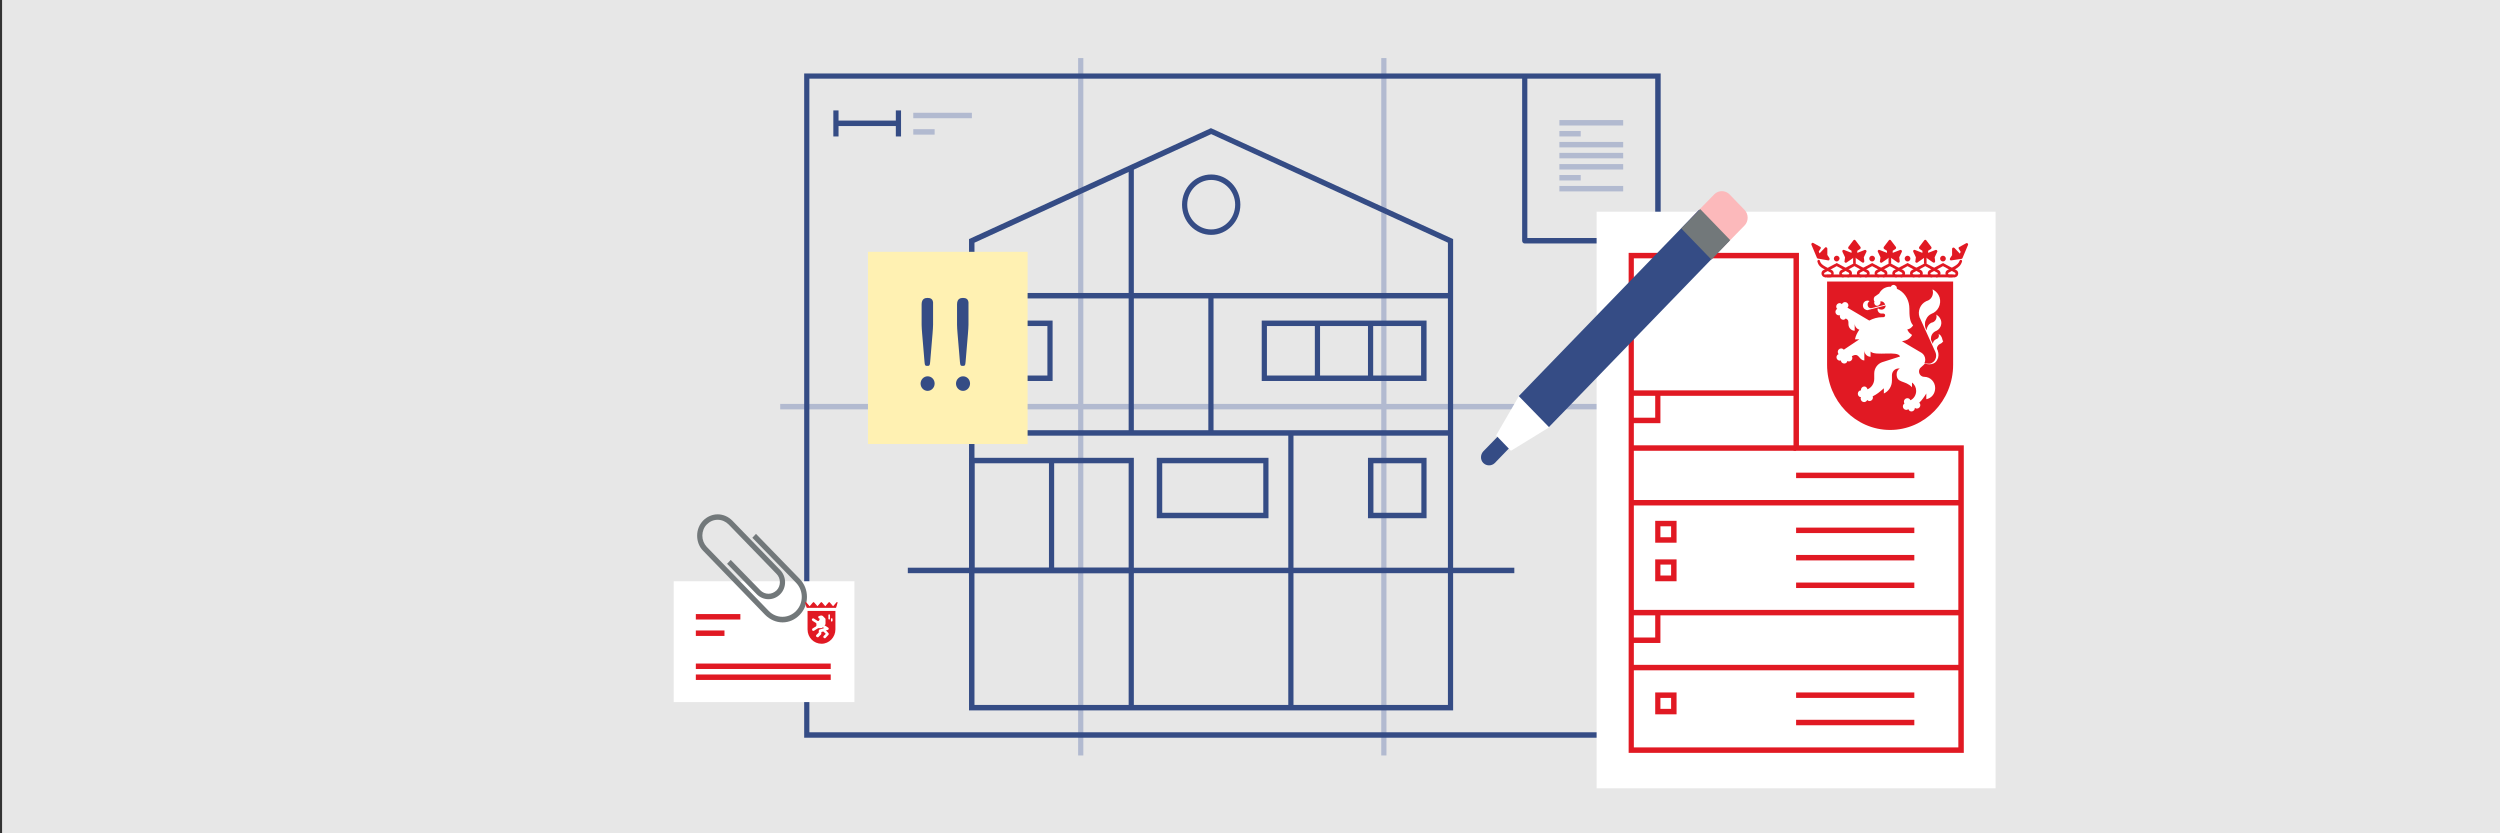 <?xml version="1.0" encoding="utf-8"?>
<!-- Generator: Adobe Illustrator 25.0.0, SVG Export Plug-In . SVG Version: 6.00 Build 0)  -->
<svg version="1.1" xmlns="http://www.w3.org/2000/svg" xmlns:xlink="http://www.w3.org/1999/xlink" x="0px" y="0px"
	 viewBox="0 0 960 320" style="enable-background:new 0 0 960 320;" xml:space="preserve">
<rect x="0" y="0" width="960" height="320" fill="#333333" stroke="none"/>
<g id="Hintergrund">
</g>
<g id="Hilfslinien_anzeigen">
</g>
<g id="Vordergrund">
	<rect x="0.8" style="fill-rule:evenodd;clip-rule:evenodd;fill:#E7E7E7;" width="959.2" height="320"/>
	<g>
		<g>
			<rect x="299.6" y="18.6" style="fill-rule:evenodd;clip-rule:evenodd;fill:#E7E7E7;" width="347.2" height="274.2"/>
			<g>
				<rect x="299.6" y="155.1" style="fill:#B2BAD0;" width="347.2" height="2.1"/>
			</g>
			<g>
				<g>
					<rect x="414" y="22.3" style="fill:#B2BAD0;" width="2" height="267.8"/>
				</g>
				<g>
					<rect x="530.4" y="22.3" style="fill:#B2BAD0;" width="2" height="267.8"/>
				</g>
			</g>
		</g>
		<g>
			<g>
				<g>
					<path style="fill:#354C85;" d="M558,272.8H372.1v-181l92.9-42.6L558,91.8V272.8z M374.2,270.7h181.8V93.2l-90.9-41.7
						l-90.9,41.7V270.7z"/>
					<rect x="373.1" y="165.2" style="fill:#354C85;" width="183.8" height="2.1"/>
					<rect x="348.6" y="218" style="fill:#354C85;" width="232.9" height="2.1"/>
					<rect x="373.1" y="112.5" style="fill:#354C85;" width="183.8" height="2.1"/>
					<rect x="433.4" y="113.3" style="fill:#354C85;" width="2" height="52.7"/>
					<rect x="433.4" y="219" style="fill:#354C85;" width="2" height="52.5"/>
					<rect x="494.7" y="166" style="fill:#354C85;" width="2" height="105.5"/>
					<rect x="433.4" y="64.4" style="fill:#354C85;" width="2" height="48.9"/>
					<rect x="464" y="113.6" style="fill:#354C85;" width="2" height="52.7"/>
				</g>
				<path style="fill:#354C85;" d="M547.8,146.3h-63.3v-23.2h63.3V146.3z M486.5,144.2h59.2v-19h-59.2V144.2z"/>
				<path style="fill:#354C85;" d="M547.8,199h-22.5v-23.2h22.5V199z M527.4,196.9h18.4v-19h-18.4V196.9z"/>
				<path style="fill:#354C85;" d="M435.4,220.1h-63.3v-44.3h63.3V220.1z M374.2,218h59.2v-40.1h-59.2V218z"/>
				<g>
					<rect x="504.9" y="124.1" style="fill:#354C85;" width="2" height="21.1"/>
					<rect x="525.3" y="124.1" style="fill:#354C85;" width="2" height="21.1"/>
				</g>
				<rect x="402.8" y="176.8" style="fill:#354C85;" width="2" height="41.9"/>
				<path style="fill:#354C85;" d="M404.2,146.3h-22.5v-23.2h22.5V146.3z M383.8,144.2h18.4v-19h-18.4V144.2z"/>
				<path style="fill:#354C85;" d="M465.1,90.2c-6.2,0-11.2-5.2-11.2-11.6c0-6.4,5-11.6,11.2-11.6c6.2,0,11.2,5.2,11.2,11.6
					C476.3,85,471.2,90.2,465.1,90.2z M465.1,69.1c-5.1,0-9.2,4.3-9.2,9.5s4.1,9.5,9.2,9.5s9.2-4.3,9.2-9.5S470.1,69.1,465.1,69.1z"
					/>
				<path style="fill:#354C85;" d="M487.1,199h-42.9v-23.2h42.9V199z M446.3,196.9h38.8v-19h-38.8V196.9z"/>
			</g>
			<path style="fill:#354C85;" d="M637.6,283.3H308.8V28.2h328.9V283.3z M310.8,281.2h324.8v-251H310.8V281.2z"/>
			<path style="fill:#354C85;" d="M636.6,93.5h-51.1c-0.6,0-1-0.5-1-1.1V29.2h2v62.2h50V93.5z"/>
			<g>
				<rect x="598.8" y="46.1" style="fill:#B2BAD0;" width="24.5" height="2.1"/>
				<rect x="598.8" y="50.3" style="fill:#B2BAD0;" width="8.2" height="2.1"/>
				<rect x="598.8" y="54.5" style="fill:#B2BAD0;" width="24.5" height="2.1"/>
				<rect x="598.8" y="58.7" style="fill:#B2BAD0;" width="24.5" height="2.1"/>
				<rect x="598.8" y="63" style="fill:#B2BAD0;" width="24.5" height="2.1"/>
				<rect x="598.8" y="67.2" style="fill:#B2BAD0;" width="8.2" height="2.1"/>
				<rect x="598.8" y="71.4" style="fill:#B2BAD0;" width="24.5" height="2.1"/>
			</g>
			<rect x="320" y="42.4" style="fill:#354C85;" width="2" height="10"/>
			<rect x="321" y="46.3" style="fill:#354C85;" width="24" height="2.1"/>
			<rect x="344" y="42.4" style="fill:#354C85;" width="2" height="10"/>
			<rect x="350.7" y="43.3" style="fill:#B2BAD0;" width="22.5" height="2.1"/>
			<rect x="350.7" y="49.6" style="fill:#B2BAD0;" width="8.2" height="2.1"/>
		</g>
		<g>
			<rect x="333.3" y="96.7" style="fill-rule:evenodd;clip-rule:evenodd;fill:#FFF1B2;" width="61.3" height="73.8"/>
			<g>
				<g>
					<path style="fill-rule:evenodd;clip-rule:evenodd;fill:#354C85;" d="M352.9,124.7c0,0.9,0,2,0.2,3.5L354,139
						c0.1,1.8,0.5,2.7,2.2,2.7c1.6,0,2-0.9,2.2-2.7l0.9-10.7c0.1-1.6,0.2-2.7,0.2-3.5v-7.8c0-2.1-1-3.5-3.3-3.5
						c-2.3,0-3.3,1.4-3.3,3.5V124.7z M352.5,147.3c0,2.1,1.7,3.8,3.7,3.8c2.1,0,3.7-1.7,3.7-3.8c0-2.1-1.7-3.8-3.7-3.8
						C354.1,143.4,352.5,145.2,352.5,147.3z"/>
					<path style="fill:#FFF1B2;" d="M356.2,152.2c-2.6,0-4.7-2.2-4.7-4.9c0-2.3,1.5-4.2,3.5-4.7c-1.7-0.6-1.9-2.5-2-3.5l-0.9-10.7
						c-0.1-1.4-0.2-2.6-0.2-3.6v-7.8c0-2.9,1.6-4.6,4.3-4.6c2.7,0,4.3,1.7,4.3,4.6v7.8c0,1-0.1,2.2-0.2,3.6l-0.9,10.7
						c-0.1,1-0.2,2.9-2,3.5c2,0.6,3.5,2.5,3.5,4.7C360.9,150,358.8,152.2,356.2,152.2z M356.2,144.5c-1.5,0-2.7,1.3-2.7,2.8
						c0,1.5,1.2,2.8,2.7,2.8c1.5,0,2.7-1.3,2.7-2.8C358.9,145.7,357.7,144.5,356.2,144.5z M356.2,114.4c-1,0-2.3,0.3-2.3,2.5v7.8
						c0,0.9,0.1,2.1,0.2,3.4l0.9,10.7c0.1,1.7,0.4,1.7,1.1,1.7c0.7,0,1,0,1.1-1.7l0.9-10.7c0.1-1.4,0.2-2.5,0.2-3.4v-7.8
						C358.5,114.7,357.2,114.4,356.2,114.4z"/>
				</g>
				<g>
					<path style="fill-rule:evenodd;clip-rule:evenodd;fill:#354C85;" d="M366.5,124.7c0,0.9,0,2,0.2,3.5l0.9,10.7
						c0.1,1.8,0.5,2.7,2.2,2.7c1.6,0,2-0.9,2.2-2.7l0.9-10.7c0.1-1.6,0.2-2.7,0.2-3.5v-7.8c0-2.1-1-3.5-3.3-3.5
						c-2.3,0-3.3,1.4-3.3,3.5V124.7z M366.1,147.3c0,2.1,1.7,3.8,3.7,3.8c2.1,0,3.7-1.7,3.7-3.8c0-2.1-1.7-3.8-3.7-3.8
						C367.8,143.4,366.1,145.2,366.1,147.3z"/>
					<path style="fill:#FFF1B2;" d="M369.8,152.2c-2.6,0-4.7-2.2-4.7-4.9c0-2.3,1.5-4.2,3.5-4.7c-1.7-0.6-1.9-2.5-2-3.5l-0.9-10.7
						c-0.1-1.4-0.2-2.6-0.2-3.6v-7.8c0-2.9,1.6-4.6,4.3-4.6c2.7,0,4.3,1.7,4.3,4.6v7.8c0,1-0.1,2.2-0.2,3.6l-0.9,10.7
						c-0.1,1-0.2,2.9-2,3.5c2,0.6,3.5,2.5,3.5,4.7C374.6,150,372.4,152.2,369.8,152.2z M369.8,144.5c-1.5,0-2.7,1.3-2.7,2.8
						c0,1.5,1.2,2.8,2.7,2.8c1.5,0,2.7-1.3,2.7-2.8C372.5,145.7,371.3,144.5,369.8,144.5z M369.8,114.4c-1,0-2.3,0.3-2.3,2.5v7.8
						c0,0.9,0.1,2.1,0.2,3.4l0.9,10.7c0.1,1.7,0.4,1.7,1.1,1.7c0.7,0,1,0,1.1-1.7l0.9-10.7c0.1-1.4,0.2-2.5,0.2-3.4v-7.8
						C372.1,114.7,370.8,114.4,369.8,114.4z"/>
				</g>
			</g>
		</g>
		<g>
			<rect x="613.1" y="81.3" style="fill-rule:evenodd;clip-rule:evenodd;fill:#FFFFFF;" width="153.2" height="221.4"/>
			<g>
				<g>
					<polygon style="fill-rule:evenodd;clip-rule:evenodd;fill:#FFFFFF;" points="626.4,98.2 689.7,98.2 689.7,172 753.1,172 
						753.1,288 689.7,288 626.4,288 626.4,198.4 					"/>
					<path style="fill:#E11923;" d="M754.1,289.1H625.4V97.1h65.4V171h63.3V289.1z M627.4,287H752V173.1h-63.3V99.2h-61.3V287z"/>
				</g>
				<g>
					<rect x="626.4" y="149.9" style="fill:#E11923;" width="63.3" height="2.1"/>
				</g>
				<g>
					<rect x="626.4" y="171" style="fill:#E11923;" width="63.3" height="2.1"/>
				</g>
				<g>
					<rect x="626.4" y="192" style="fill:#E11923;" width="126.6" height="2.1"/>
				</g>
				<g>
					<rect x="626.4" y="234.2" style="fill:#E11923;" width="126.6" height="2.1"/>
				</g>
				<g>
					<rect x="626.4" y="255.3" style="fill:#E11923;" width="126.6" height="2.1"/>
				</g>
				<g>
					<rect x="713.7" y="108.7" style="fill:#E11923;" width="2" height="42.2"/>
				</g>
				<g>
					<rect x="689.7" y="181.5" style="fill:#E11923;" width="45.4" height="2.1"/>
				</g>
				<g>
					<rect x="689.7" y="202.6" style="fill:#E11923;" width="45.4" height="2.1"/>
				</g>
				<g>
					<rect x="689.7" y="213.1" style="fill:#E11923;" width="45.4" height="2.1"/>
				</g>
				<g>
					<rect x="689.7" y="223.7" style="fill:#E11923;" width="45.4" height="2.1"/>
				</g>
				<path style="fill:#E11923;" d="M643.8,208.4h-8.2V200h8.2V208.4z M637.6,206.3h4.1v-4.2h-4.1V206.3z"/>
				<path style="fill:#E11923;" d="M643.8,223.2h-8.2v-8.4h8.2V223.2z M637.6,221h4.1v-4.2h-4.1V221z"/>
				<path style="fill:#E11923;" d="M643.8,274.3h-8.2v-8.4h8.2V274.3z M637.6,272.2h4.1V268h-4.1V272.2z"/>
				<g>
					<rect x="689.7" y="265.9" style="fill:#E11923;" width="45.4" height="2.1"/>
				</g>
				<g>
					<rect x="689.7" y="276.4" style="fill:#E11923;" width="45.4" height="2.1"/>
				</g>
				<polygon style="fill:#E11923;" points="637.6,162.5 626.4,162.5 626.4,160.4 635.6,160.4 635.6,150.9 637.6,150.9 				"/>
				<polygon style="fill:#E11923;" points="637.6,246.9 626.4,246.9 626.4,244.8 635.6,244.8 635.6,235.3 637.6,235.3 				"/>
			</g>
			<g>
				<g>
					<g>
						<path style="fill:#E11923;" d="M745.4,99.3c0-0.4,0.3-0.7,0.7-0.7c0.4,0,0.7,0.3,0.7,0.7s-0.3,0.7-0.7,0.7
							C745.7,100.1,745.4,99.7,745.4,99.3z M704.5,99.3c0-0.4,0.3-0.7,0.7-0.7c0.4,0,0.7,0.3,0.7,0.7s-0.3,0.7-0.7,0.7
							C704.9,100.1,704.5,99.7,704.5,99.3z M718.2,99.3c0-0.4,0.3-0.7,0.7-0.7c0.4,0,0.7,0.3,0.7,0.7s-0.3,0.7-0.7,0.7
							C718.5,100.1,718.2,99.7,718.2,99.3z M731.8,99.3c0-0.4,0.3-0.7,0.7-0.7c0.4,0,0.7,0.3,0.7,0.7s-0.3,0.7-0.7,0.7
							C732.1,100.1,731.8,99.7,731.8,99.3z"/>
						<path style="fill:#E11923;" d="M746.1,100.4c-0.6,0-1.1-0.5-1.1-1.1c0-0.6,0.5-1.1,1.1-1.1c0.6,0,1.1,0.5,1.1,1.1
							C747.2,99.9,746.7,100.4,746.1,100.4z M746.1,98.9c-0.2,0-0.4,0.2-0.4,0.4c0,0.2,0.2,0.4,0.4,0.4c0.2,0,0.4-0.2,0.4-0.4
							C746.5,99.1,746.3,98.9,746.1,98.9z M732.5,100.4c-0.6,0-1.1-0.5-1.1-1.1c0-0.6,0.5-1.1,1.1-1.1c0.6,0,1.1,0.5,1.1,1.1
							C733.6,99.9,733.1,100.4,732.5,100.4z M732.5,98.9c-0.2,0-0.4,0.2-0.4,0.4c0,0.2,0.2,0.4,0.4,0.4c0.2,0,0.4-0.2,0.4-0.4
							C732.9,99.1,732.7,98.9,732.5,98.9z M718.9,100.4c-0.6,0-1.1-0.5-1.1-1.1c0-0.6,0.5-1.1,1.1-1.1c0.6,0,1.1,0.5,1.1,1.1
							C719.9,99.9,719.5,100.4,718.9,100.4z M718.9,98.9c-0.2,0-0.4,0.2-0.4,0.4c0,0.2,0.2,0.4,0.4,0.4c0.2,0,0.4-0.2,0.4-0.4
							C719.3,99.1,719.1,98.9,718.9,98.9z M705.3,100.4c-0.6,0-1.1-0.5-1.1-1.1c0-0.6,0.5-1.1,1.1-1.1c0.6,0,1.1,0.5,1.1,1.1
							C706.3,99.9,705.8,100.4,705.3,100.4z M705.3,98.9c-0.2,0-0.4,0.2-0.4,0.4c0,0.2,0.2,0.4,0.4,0.4c0.2,0,0.4-0.2,0.4-0.4
							C705.6,99.1,705.5,98.9,705.3,98.9z"/>
					</g>
					<g>
						<g>
							<g>
								<polygon style="fill:#E11923;" points="711.5,97.9 711.5,96.1 710.2,95.2 712.1,92.7 713.9,95.2 712.6,96.1 712.6,97.9 
									716.1,96.5 715.1,98.8 715.3,100.4 712.1,98.1 708.8,100.4 709.1,98.8 708,96.5 								"/>
								<path style="fill:#E11923;" d="M708.8,100.9c-0.1,0-0.2,0-0.3-0.1c-0.2-0.1-0.3-0.3-0.2-0.5l0.2-1.5l-1-2.1
									c-0.1-0.2-0.1-0.4,0.1-0.6c0.1-0.2,0.4-0.2,0.6-0.1l2.8,1.1v-0.8l-1.1-0.7c-0.1-0.1-0.2-0.2-0.2-0.4c0-0.1,0-0.3,0.1-0.4
									l1.9-2.5c0.2-0.3,0.6-0.3,0.8,0l1.9,2.5c0.1,0.1,0.1,0.3,0.1,0.4c0,0.1-0.1,0.3-0.2,0.4l-1.1,0.7v0.8l2.8-1.1
									c0.2-0.1,0.4,0,0.6,0.1c0.1,0.2,0.2,0.4,0.1,0.6l-1,2.1l0.2,1.5c0,0.2-0.1,0.4-0.2,0.5c-0.2,0.1-0.4,0.1-0.6,0l-3-2.1
									l-3,2.1C709,100.9,708.9,100.9,708.8,100.9z M713.2,98.3l1.4,1l-0.1-0.4c0-0.1,0-0.2,0-0.3l0.5-1.1L713.2,98.3z M709,97.5
									l0.5,1.1c0,0.1,0.1,0.2,0,0.3l-0.1,0.4l1.4-1L709,97.5z M711,95.1l0.8,0.6c0.1,0.1,0.2,0.3,0.2,0.4v1.5c0,0,0.1,0,0.1,0
									v-1.5c0-0.2,0.1-0.3,0.2-0.4l0.8-0.6l-1.1-1.5L711,95.1z"/>
							</g>
							<g>
								<rect x="711.6" y="96.5" style="fill:#E11923;" width="1" height="4.8"/>
							</g>
						</g>
						<g>
							<g>
								<polygon style="fill:#E11923;" points="725.1,97.9 725.1,96.1 723.8,95.2 725.7,92.7 727.5,95.2 726.3,96.1 726.3,97.9 
									729.7,96.5 728.7,98.8 729,100.4 725.7,98.1 722.4,100.4 722.7,98.8 721.7,96.5 								"/>
								<path style="fill:#E11923;" d="M722.4,100.9c-0.1,0-0.2,0-0.3-0.1c-0.2-0.1-0.3-0.3-0.2-0.5l0.2-1.5l-1-2.1
									c-0.1-0.2-0.1-0.4,0.1-0.6c0.1-0.2,0.4-0.2,0.6-0.1l2.8,1.1v-0.8l-1.1-0.7c-0.1-0.1-0.2-0.2-0.2-0.4c0-0.1,0-0.3,0.1-0.4
									l1.9-2.5c0.2-0.3,0.6-0.3,0.8,0l1.9,2.5c0.1,0.1,0.1,0.3,0.1,0.4c0,0.1-0.1,0.3-0.2,0.4l-1.1,0.7v0.8l2.8-1.1
									c0.2-0.1,0.4,0,0.6,0.1c0.1,0.2,0.2,0.4,0.1,0.6l-1,2.1l0.2,1.5c0,0.2-0.1,0.4-0.2,0.5c-0.2,0.1-0.4,0.1-0.6,0l-3-2.1
									l-3,2.1C722.6,100.9,722.5,100.9,722.4,100.9z M726.8,98.3l1.4,1l-0.1-0.4c0-0.1,0-0.2,0-0.3l0.5-1.1L726.8,98.3z
									 M722.7,97.5l0.5,1.1c0,0.1,0.1,0.2,0,0.3l-0.1,0.4l1.4-1L722.7,97.5z M724.6,95.1l0.8,0.6c0.1,0.1,0.2,0.3,0.2,0.4v1.5
									c0,0,0.1,0,0.1,0v-1.5c0-0.2,0.1-0.3,0.2-0.4l0.8-0.6l-1.1-1.5L724.6,95.1z"/>
							</g>
							<g>
								<rect x="725.2" y="96.5" style="fill:#E11923;" width="1" height="4.8"/>
							</g>
						</g>
						<g>
							<g>
								<polygon style="fill:#E11923;" points="738.7,97.9 738.7,96.1 737.5,95.2 739.3,92.7 741.2,95.2 739.9,96.1 739.9,97.9 
									743.3,96.5 742.3,98.8 742.6,100.4 739.3,98.1 736,100.4 736.3,98.8 735.3,96.5 								"/>
								<path style="fill:#E11923;" d="M736,100.9c-0.1,0-0.2,0-0.3-0.1c-0.2-0.1-0.3-0.3-0.2-0.5l0.2-1.5l-1-2.1
									c-0.1-0.2-0.1-0.4,0.1-0.6c0.1-0.2,0.4-0.2,0.6-0.1l2.8,1.1v-0.8l-1.1-0.7c-0.1-0.1-0.2-0.2-0.2-0.4c0-0.1,0-0.3,0.1-0.4
									l1.9-2.5c0.2-0.3,0.6-0.3,0.8,0l1.9,2.5c0.1,0.1,0.1,0.3,0.1,0.4c0,0.1-0.1,0.3-0.2,0.4l-1.1,0.7v0.8l2.8-1.1
									c0.2-0.1,0.4,0,0.6,0.1c0.1,0.2,0.2,0.4,0.1,0.6l-1,2.1l0.2,1.5c0,0.2-0.1,0.4-0.2,0.5c-0.2,0.1-0.4,0.1-0.6,0l-3-2.1
									l-3,2.1C736.2,100.9,736.1,100.9,736,100.9z M740.4,98.3l1.4,1l-0.1-0.4c0-0.1,0-0.2,0-0.3l0.5-1.1L740.4,98.3z M736.3,97.5
									l0.5,1.1c0,0.1,0.1,0.2,0,0.3l-0.1,0.4l1.4-1L736.3,97.5z M738.2,95.1l0.8,0.6c0.1,0.1,0.2,0.3,0.2,0.4v1.5c0,0,0.1,0,0.1,0
									v-1.5c0-0.2,0.1-0.3,0.2-0.4l0.8-0.6l-1.1-1.5L738.2,95.1z"/>
							</g>
							<g>
								<rect x="738.8" y="96.5" style="fill:#E11923;" width="1" height="4.8"/>
							</g>
						</g>
					</g>
					<g>
						<g>
							<polygon style="fill:#E11923;" points="752.7,98.3 753.4,96.6 752.6,95.3 755.3,93.8 753.1,98.7 749.2,99.4 750.1,98.1 
								750.1,95.6 							"/>
							<path style="fill:#E11923;" d="M749.2,100c-0.2,0-0.3-0.1-0.4-0.2c-0.1-0.2-0.1-0.4,0-0.6l0.8-1.2l0-2.4
								c0-0.2,0.1-0.4,0.3-0.5c0.2-0.1,0.4,0,0.6,0.1l2.1,2.2l0.3-0.7l-0.7-1.1c-0.1-0.1-0.1-0.3-0.1-0.4c0-0.1,0.1-0.3,0.2-0.3
								l2.7-1.5c0.2-0.1,0.4-0.1,0.6,0.1c0.2,0.2,0.2,0.4,0.1,0.6l-2.1,5c-0.1,0.2-0.2,0.3-0.4,0.3L749.2,100
								C749.3,100,749.3,100,749.2,100z M750.6,96.9l0,1.2c0,0.1,0,0.2-0.1,0.3l-0.2,0.4l1.7-0.3L750.6,96.9z M753.3,95.5l0.4,0.6
								l0.5-1.1L753.3,95.5z"/>
						</g>
						<g>
							<polygon style="fill:#E11923;" points="698.7,98.3 698,96.6 698.8,95.3 696.1,93.8 698.3,98.7 702.1,99.4 701.3,98.1 
								701.3,95.6 							"/>
							<path style="fill:#E11923;" d="M702.1,100C702.1,100,702.1,100,702.1,100l-4-0.7c-0.2,0-0.3-0.1-0.4-0.3l-2.1-5
								c-0.1-0.2,0-0.4,0.1-0.6c0.2-0.2,0.4-0.2,0.6-0.1l2.7,1.5c0.1,0.1,0.2,0.2,0.2,0.3c0,0.1,0,0.3-0.1,0.4l-0.7,1.1l0.3,0.7
								l2.1-2.2c0.1-0.2,0.4-0.2,0.6-0.1c0.2,0.1,0.3,0.3,0.3,0.5l0,2.4l0.8,1.2c0.1,0.2,0.1,0.4,0,0.6
								C702.5,99.9,702.3,100,702.1,100z M699.4,98.4l1.7,0.3l-0.2-0.4c-0.1-0.1-0.1-0.2-0.1-0.3l0-1.2L699.4,98.4z M697.2,95
								l0.5,1.1l0.4-0.6L697.2,95z"/>
						</g>
					</g>
					<path style="fill:#E11923;" d="M709.7,106.5c-0.3,0-0.5-0.2-0.5-0.5c0-0.3,0.2-0.5,0.5-0.5c0.2,0,0.4-0.1,0.4-0.3
						c0-0.2,0-0.4-0.2-0.5l-4.6-2.5l-4.6,2.5c-0.2,0.1-0.3,0.3-0.2,0.5c0,0.2,0.2,0.3,0.4,0.3c0.3,0,0.5,0.2,0.5,0.5
						c0,0.3-0.2,0.5-0.5,0.5c-0.7,0-1.2-0.5-1.4-1.1c-0.2-0.7,0.1-1.4,0.7-1.7l5.1-2.7l5.1,2.7c0.6,0.3,0.9,1,0.7,1.7
						C710.9,106,710.3,106.5,709.7,106.5z"/>
					<path style="fill:#E11923;" d="M716.5,106.5c-0.3,0-0.5-0.2-0.5-0.5c0-0.3,0.2-0.5,0.5-0.5c0.2,0,0.4-0.1,0.4-0.3
						c0-0.2,0-0.4-0.2-0.5l-4.6-2.5l-4.6,2.5c-0.2,0.1-0.3,0.3-0.2,0.5c0,0.2,0.2,0.3,0.4,0.3c0.3,0,0.5,0.2,0.5,0.5
						c0,0.3-0.2,0.5-0.5,0.5c-0.7,0-1.2-0.5-1.4-1.1c-0.2-0.7,0.1-1.4,0.7-1.7l5.1-2.7l5.1,2.7c0.6,0.3,0.9,1,0.7,1.7
						C717.7,106,717.1,106.5,716.5,106.5z"/>
					<path style="fill:#E11923;" d="M723.3,106.5c-0.3,0-0.5-0.2-0.5-0.5c0-0.3,0.2-0.5,0.5-0.5c0.2,0,0.4-0.1,0.4-0.3
						c0-0.2,0-0.4-0.2-0.5l-4.6-2.5l-4.6,2.5c-0.2,0.1-0.3,0.3-0.2,0.5c0,0.2,0.2,0.3,0.4,0.3c0.3,0,0.5,0.2,0.5,0.5
						c0,0.3-0.2,0.5-0.5,0.5c-0.7,0-1.2-0.5-1.4-1.1c-0.2-0.7,0.1-1.4,0.7-1.7l5.1-2.7l5.1,2.7c0.6,0.3,0.9,1,0.7,1.7
						C724.5,106,723.9,106.5,723.3,106.5z"/>
					<path style="fill:#E11923;" d="M730.1,106.5c-0.3,0-0.5-0.2-0.5-0.5c0-0.3,0.2-0.5,0.5-0.5c0.2,0,0.4-0.1,0.4-0.3
						c0-0.2,0-0.4-0.2-0.5l-4.6-2.5l-4.6,2.5c-0.2,0.1-0.3,0.3-0.2,0.5c0,0.2,0.2,0.3,0.4,0.3c0.3,0,0.5,0.2,0.5,0.5
						c0,0.3-0.2,0.5-0.5,0.5c-0.7,0-1.2-0.5-1.4-1.1c-0.2-0.7,0.1-1.4,0.7-1.7l5.1-2.7l5.1,2.7c0.6,0.3,0.9,1,0.7,1.7
						C731.3,106,730.8,106.5,730.1,106.5z"/>
					<path style="fill:#E11923;" d="M736.9,106.5c-0.3,0-0.5-0.2-0.5-0.5c0-0.3,0.2-0.5,0.5-0.5c0.2,0,0.4-0.1,0.4-0.3
						c0-0.2,0-0.4-0.2-0.5l-4.6-2.5l-4.6,2.5c-0.2,0.1-0.3,0.3-0.2,0.5c0,0.2,0.2,0.3,0.4,0.3c0.3,0,0.5,0.2,0.5,0.5
						c0,0.3-0.2,0.5-0.5,0.5c-0.7,0-1.2-0.5-1.4-1.1c-0.2-0.7,0.1-1.4,0.7-1.7l5.1-2.7l5.1,2.7c0.6,0.3,0.9,1,0.7,1.7
						C738.1,106,737.6,106.5,736.9,106.5z"/>
					<path style="fill:#E11923;" d="M743.7,106.5c-0.3,0-0.5-0.2-0.5-0.5c0-0.3,0.2-0.5,0.5-0.5c0.2,0,0.4-0.1,0.4-0.3
						c0-0.2,0-0.4-0.2-0.5l-4.6-2.5l-4.6,2.5c-0.2,0.1-0.3,0.3-0.2,0.5c0,0.2,0.2,0.3,0.4,0.3c0.3,0,0.5,0.2,0.5,0.5
						c0,0.3-0.2,0.5-0.5,0.5c-0.7,0-1.2-0.5-1.4-1.1c-0.2-0.7,0.1-1.4,0.7-1.7l5.1-2.7l5.1,2.7c0.6,0.3,0.9,1,0.7,1.7
						C744.9,106,744.4,106.5,743.7,106.5z"/>
					<path style="fill:#E11923;" d="M750.5,106.5c-0.3,0-0.5-0.2-0.5-0.5c0-0.3,0.2-0.5,0.5-0.5c0.2,0,0.4-0.1,0.4-0.3
						c0-0.2,0-0.4-0.2-0.5l-4.6-2.5l-4.6,2.5c-0.2,0.1-0.3,0.3-0.2,0.5c0,0.2,0.2,0.3,0.4,0.3c0.3,0,0.5,0.2,0.5,0.5
						c0,0.3-0.2,0.5-0.5,0.5c-0.7,0-1.2-0.5-1.4-1.1c-0.2-0.7,0.1-1.4,0.7-1.7l5.1-2.7l5.1,2.7c0.6,0.3,0.9,1,0.7,1.7
						C751.8,106,751.2,106.5,750.5,106.5z"/>
					<path style="fill:#E11923;" d="M749.6,106.5h-1.1c-0.7,0-1.2-0.5-1.4-1.1c-0.2-0.7,0.1-1.4,0.7-1.7l2.6-1.4
						c1.2-0.7,1.7-1.2,2.1-2.2c0.1-0.3,0.4-0.4,0.6-0.3c0.3,0.1,0.4,0.4,0.3,0.7c-0.5,1.5-1.3,2.1-2.5,2.8l-2.6,1.4
						c-0.2,0.1-0.3,0.3-0.2,0.5c0,0.2,0.2,0.3,0.4,0.3h1.1c0.3,0,0.5,0.2,0.5,0.5C750.2,106.2,749.9,106.5,749.6,106.5z"/>
					<path style="fill:#E11923;" d="M702.8,106.5h-1.1c-0.3,0-0.5-0.2-0.5-0.5c0-0.3,0.2-0.5,0.5-0.5h1.1c0.2,0,0.4-0.1,0.4-0.3
						c0-0.2,0-0.4-0.2-0.5l-2.6-1.4c-1.3-0.7-2.1-1.3-2.5-2.8c-0.1-0.3,0.1-0.6,0.3-0.7c0.3-0.1,0.6,0.1,0.6,0.3
						c0.3,1,0.8,1.5,2,2.2l2.6,1.4c0.6,0.3,0.9,1,0.7,1.7C704.1,106,703.5,106.5,702.8,106.5z"/>
					<g>
						<rect x="700.9" y="105.4" style="fill:#E11923;" width="49.6" height="1.1"/>
					</g>
				</g>
				<g>
					<g>
						<path style="fill:#E11923;" d="M702,140.1v-31.7h47.7v31.7c0,13.6-10.7,24.6-23.8,24.6C712.6,164.7,702,153.7,702,140.1z"/>
						<path style="fill:#E11923;" d="M725.8,165.1c-13.3,0-24.2-11.2-24.2-25v-32H750v32C750,153.9,739.1,165.1,725.8,165.1z
							 M702.3,108.8v31.3c0,13.4,10.5,24.3,23.5,24.3s23.5-10.9,23.5-24.3v-31.3H702.3z"/>
					</g>
					<path style="fill:#FFFFFF;" d="M745.7,129.7c-0.2-0.5-0.5-1-1-1.3l-0.3-0.2l0.1,0.3c0.2,0.7-0.2,1.5-0.9,1.7
						c-0.1,0-0.2,0.1-0.2,0.1c-0.7,0.3-1.1,1-1.2,1.7l-0.7-1.5c0-0.2,0-0.5,0-0.7c0-0.4,0.1-0.8,0.3-1.2c0.3-0.6,0.8-1.1,1.4-1.4
						c1.7-0.6,2.7-2.5,2.1-4.3c-0.3-0.8-0.8-1.5-1.5-1.9l-0.3-0.2l0.1,0.3c0.2,1.2-0.4,2.3-1.5,2.7c-0.1,0-0.3,0.1-0.4,0.1
						c-1.1,0.5-1.8,1.7-1.9,2.9l-0.1-0.2l0,0l-0.1-0.1c-0.3-0.7-0.5-1.5-0.4-2.3c0-0.6,0.2-1.2,0.5-1.7c0.4-0.9,1.1-1.6,2-2
						c2.5-0.9,3.9-3.7,3.1-6.3c-0.4-1.2-1.2-2.2-2.2-2.8l-0.5-0.3l0.1,0.6c0.3,1.6-0.6,3.3-2.1,3.8c-0.2,0.1-0.4,0.1-0.5,0.2
						c-2.2,1.1-3.3,3.7-2.5,6.1c0,0.1,0,0.1,0.1,0.2l0,0l6,13.2c0.4,0.9,0.4,2-0.1,2.9c-0.3,0.6-0.8,1-1.3,1.3c-1.1,0.6-2.8,0-2.8,0
						l0,0c0.2-0.4,0.3-0.8,0.3-1.3c0-1.1-0.6-2.1-1.4-2.6l-5.1-3l-0.5-0.3l-2-1.2l0,0c0.2,0,0.5,0,0.7-0.1c1.1-0.2,2.1-0.7,2.8-1.6
						c0.1-0.2,0.3-0.4,0.4-0.6c0,0,0,0,0-0.1l-0.4-0.3c-0.6-0.4-1.1-1-1.4-1.8c0.9-0.1,1.7-0.7,2.2-1.5c0,0,0,0,0-0.1
						c-1.3-1.4-1.4-3.8-1.4-6.4c0-2.8-1.3-5.6-3.8-7.1l-1-0.5c0-0.1,0-0.1,0-0.2c0-0.3-0.1-0.7-0.4-0.9c-0.2-0.2-0.5-0.4-0.9-0.4
						c-0.2,0-0.5,0.1-0.6,0.2c-0.2,0.1-0.3,0.3-0.4,0.5c-0.1,0-0.2,0-0.2,0c-0.1,0-0.2,0-0.2,0c-0.9,0-1.7,0.3-2.4,0.7
						c-0.7,0.5-1.3,1.1-1.7,1.9l-0.7,0.5l-0.7,0.5c-0.3,0.1-0.5,0.4-0.6,0.7c-0.1,0.3-0.1,0.6,0,1c0,0.1,0.1,0.1,0.1,0.2
						c0,0.1,0.1,0.1,0.1,0.2c0,0.1-0.1,0.2-0.1,0.2s0,0.2,0,0.3c0,0.2,0.1,0.5,0.2,0.6c0.1,0.2,0.3,0.3,0.4,0.4
						c0.1,0,0.2,0.1,0.3,0.1c0.1,0,0.2,0,0.3,0c0.1,0,0.3,0,0.4-0.1c0.1,0,0.2-0.1,0.3-0.2c0.1-0.1,0.3-0.3,0.4-0.4
						c0.1-0.2,0.1-0.4,0.1-0.6c0-0.1,0-0.1,0-0.2c0-0.1,0-0.1,0-0.2h0.2c0.8,0,1.4,0.6,1.6,1.3l-5.1,1.3c-0.2,0.1-0.5,0.1-0.7,0
						c-0.5-0.1-0.8-0.5-0.9-1c-0.1-0.5,0-1,0.4-1.4l0.3-0.3l-0.3-0.1c-0.3-0.1-0.6-0.1-0.9,0c-0.5,0.1-0.8,0.4-1.1,0.8
						c-0.2,0.4-0.3,0.9-0.2,1.4c0.1,0.5,0.4,0.9,0.8,1.1c0.3,0.2,0.6,0.3,0.9,0.3c0.1,0,0.3,0,0.4-0.1l6.6-1.7c0,0,0,0,0,0
						c0,0.9-0.7,1.6-1.6,1.6c-0.4,0-0.9-0.1-1.2-0.4c-0.1-0.1-0.3,0-0.3,0.1c0,0.1,0,0.2,0,0.3c0,0.8,0.7,1.5,1.4,1.5h0.8
						c0.2,0,0.3,0.1,0.5,0.2c0.1,0.1,0.2,0.3,0.2,0.5c0,0.2-0.1,0.3-0.2,0.5c-0.1,0.1-0.3,0.2-0.5,0.2h-0.2h-0.2
						c-1.8,0-3.5,0.5-5,1.3l-8.3-4.9l-0.1,0c0.2-0.2,0.4-0.6,0.4-0.9c0-0.7-0.6-1.3-1.3-1.3c-0.5,0-1,0.3-1.2,0.8
						c-0.2-0.2-0.5-0.4-0.9-0.4c-0.7,0-1.3,0.6-1.3,1.3c0,0.4,0.1,0.7,0.4,0.9c-0.4,0.2-0.7,0.7-0.7,1.2c0,0.7,0.6,1.3,1.3,1.3
						c0.2,0,0.3,0,0.5-0.1c-0.1,0.2-0.1,0.3-0.1,0.5c0,0.7,0.6,1.3,1.3,1.3c0.4,0,0.7-0.2,1-0.5c1,0.6,1,0.8,1,2.2
						c0,1.4,1.1,2.5,2.4,2.5v-2.8c0,1.1,0.7,2.1,1.8,2.4v0c-0.8,1.1-1.4,2.3-1.7,3.7h1.5h0.2v0l-6,4c-0.2-0.3-0.6-0.5-1-0.5
						c-0.7,0-1.3,0.6-1.3,1.3c0,0.3,0.1,0.6,0.3,0.9c-0.5,0.2-0.8,0.7-0.8,1.2c0,0.7,0.6,1.3,1.3,1.3c0.1,0,0.3,0,0.4-0.1
						c0,0.7,0.6,1.2,1.3,1.2c0.6,0,1.1-0.4,1.2-1c0.2,0.1,0.4,0.2,0.6,0.2c0.7,0,1.3-0.6,1.3-1.3c0-0.3-0.1-0.5-0.2-0.7l0,0
						c2.9-1.7,2.6,1.6,4.8,1.6v-3.9c0,1.4,1.1,2.5,2.4,2.5v-2c1.8,1.9,10.6-0.5,11.3,1.9l-6.9,2.2c-1.7,0.6-3,2.3-3,4.3v2.1
						c0,1.8-1.1,3.4-2.6,4c-0.1-0.6-0.6-1.1-1.2-1.1c-0.7,0-1.3,0.6-1.3,1.3c0,0.1,0,0.1,0,0.2c-0.7,0-1.2,0.6-1.2,1.3
						c0,0.7,0.5,1.3,1.2,1.3c-0.1,0.2-0.1,0.4-0.1,0.6c0,0.7,0.6,1.3,1.3,1.3c0.5,0,1-0.3,1.2-0.8c0.2,0.2,0.5,0.4,0.9,0.4
						c0.7,0,1.3-0.6,1.3-1.3c0-0.2-0.1-0.5-0.1-0.5c1.6-0.8,2.6-1.6,4.3-3.1v2c1.8-0.8,3.1-2.7,3.1-4.9l0-2.1c0-1.4,1.1-2.6,2.5-2.6
						h0.5c-0.7,0.4-1.2,1.2-1.2,2.2c0,3.6,3.3,2.2,5.9,5v-1.8v0c1,0.7,1.6,1.9,1.6,3.2c0,1.6-0.9,3-2.2,3.6
						c-0.2-0.5-0.6-0.8-1.2-0.8c-0.7,0-1.3,0.6-1.3,1.3c0,0.3,0.1,0.5,0.2,0.8c-0.4,0.2-0.6,0.6-0.6,1.1c0,0.7,0.6,1.3,1.3,1.3
						c0.3,0,0.6-0.1,0.8-0.3c0.2,0.5,0.6,0.9,1.2,0.9c0.7,0,1.3-0.6,1.3-1.3c0,0,0-0.1,0-0.1c0.2,0.2,0.5,0.3,0.8,0.3
						c0.7,0,1.3-0.6,1.3-1.3c0-0.4-0.2-0.7-0.4-1c0.8-0.6,2.1-2.5,2.7-3.5v2.2c2-0.4,3.4-2.1,3.4-4.3c0-2.4-1.9-4.3-4.2-4.3
						c-1.1,0-2-0.9-2-2.1c0-0.6,0.3-1.2,0.7-1.5l1-0.9c0.2-0.2,0.4-0.4,0.5-0.6l0.1,0c0,0,0.8,0.3,1.7,0.3c0.6,0,1-0.1,1.5-0.3
						c0.7-0.3,1.2-0.8,1.5-1.5c0.6-1,0.6-2.3,0.2-3.4l0-0.1v0l-0.3-0.6c0-0.1,0-0.2,0-0.3c0-0.3,0.1-0.5,0.2-0.7
						c0.2-0.4,0.5-0.7,0.9-0.9c0.6-0.2,1-0.6,1.3-1.1C745.9,130.9,745.9,130.2,745.7,129.7z"/>
				</g>
			</g>
		</g>
		<g>
			<rect x="258.7" y="223.2" style="fill-rule:evenodd;clip-rule:evenodd;fill:#FFFFFF;" width="69.4" height="46.4"/>
			<path style="fill:#72787A;" d="M300.5,239c-2.4,0-4.8-1-6.7-2.9L270,211.5c-1.5-1.5-2.3-3.6-2.3-5.8c0-2.2,0.8-4.2,2.3-5.8
				c1.5-1.5,3.5-2.4,5.6-2.4c2.1,0,4.1,0.9,5.6,2.4l18.4,19c2.5,2.6,2.5,6.8,0,9.3c-1.2,1.2-2.8,1.9-4.5,1.9c-1.7,0-3.3-0.7-4.5-1.9
				l-11.4-11.7l1.4-1.5l11.4,11.7c0.8,0.8,1.9,1.3,3.1,1.3c1.2,0,2.2-0.5,3.1-1.3c1.7-1.7,1.7-4.6,0-6.3l-18.4-19
				c-1.1-1.1-2.6-1.8-4.2-1.8c-1.6,0-3,0.6-4.2,1.8c-1.1,1.1-1.7,2.7-1.7,4.3c0,1.6,0.6,3.1,1.7,4.3l23.8,24.6c2.9,3,7.6,3,10.5,0
				c2.9-3,2.9-7.8,0-10.8l-16.8-17.3l1.4-1.5l16.8,17.3c3.7,3.8,3.7,10,0,13.8C305.3,238,302.9,239,300.5,239z"/>
			<g>
				<g>
					<polygon style="fill:#E11923;" points="316.9,233.2 318.4,231.4 319.9,233.2 321.4,231.4 320.9,233.2 309.9,233.2 309.4,231.4 
						310.9,233.2 312.4,231.4 313.9,233.2 315.4,231.4 					"/>
					<path style="fill:#E11923;" d="M320.9,233.4h-11c-0.1,0-0.2-0.1-0.2-0.2l-0.5-1.7c0-0.1,0-0.2,0.1-0.3c0.1-0.1,0.2,0,0.3,0.1
						l1.3,1.5l1.3-1.5c0.1-0.1,0.3-0.1,0.4,0l1.3,1.5l1.3-1.5c0.1-0.1,0.3-0.1,0.4,0l1.3,1.5l1.3-1.5c0.1-0.1,0.3-0.1,0.4,0l1.3,1.5
						l1.3-1.5c0.1-0.1,0.2-0.1,0.3-0.1c0.1,0.1,0.2,0.2,0.1,0.3l-0.5,1.7C321.1,233.4,321,233.4,320.9,233.4z M317.5,232.9h1.9
						l-0.9-1.1L317.5,232.9z M314.5,232.9h1.9l-0.9-1.1L314.5,232.9z M311.5,232.9h1.9l-0.9-1.1L311.5,232.9z"/>
				</g>
				<path style="fill:#E11923;" d="M310.1,241.7v-7.1h10.7v7.1c0,3-2.4,5.5-5.3,5.5C312.5,247.2,310.1,244.8,310.1,241.7z"/>
				<g>
					<path style="fill:#FFFFFF;" d="M313.9,244.7c-0.1,0-0.3-0.1-0.4-0.2c-0.2-0.2-0.2-0.5,0-0.7l0.9-0.9v-0.7
						c0-0.2,0.1-0.4,0.4-0.5l1.7-0.5l-4.5-2.8c-0.2-0.2-0.3-0.5-0.2-0.7c0.1-0.2,0.5-0.3,0.7-0.2l5.5,3.5c0.2,0.1,0.3,0.3,0.2,0.5
						c0,0.2-0.2,0.4-0.4,0.4l-2.4,0.8v0.5c0,0.1-0.1,0.3-0.1,0.4l-1.1,1.1C314.1,244.7,314,244.7,313.9,244.7z"/>
					<path style="fill:#FFFFFF;" d="M316.7,245.1c-0.1,0-0.3-0.1-0.4-0.2c-0.2-0.2-0.2-0.5,0-0.7l0.8-0.8l-1.1-1.1
						c-0.2-0.2-0.2-0.5,0-0.7c0.2-0.2,0.5-0.2,0.7,0l1.4,1.5c0.2,0.2,0.2,0.5,0,0.7L317,245C316.9,245.1,316.8,245.1,316.7,245.1z"
						/>
					<g>
						<line style="fill-rule:evenodd;clip-rule:evenodd;fill:#FFFFFF;" x1="312.3" y1="241.7" x2="316" y2="239.3"/>
						<path style="fill:#FFFFFF;" d="M312.3,242.3c-0.2,0-0.3-0.1-0.4-0.3c-0.1-0.2-0.1-0.6,0.2-0.7l3.8-2.4
							c0.2-0.2,0.6-0.1,0.7,0.2c0.1,0.2,0.1,0.6-0.2,0.7l-3.8,2.4C312.4,242.2,312.3,242.3,312.3,242.3z"/>
					</g>
					<g>
						<polygon style="fill-rule:evenodd;clip-rule:evenodd;fill:#FFFFFF;" points="314.4,239.2 315.3,238.3 315.3,236.9 
							315.7,236.9 316.6,237.9 316.6,239.5 316,240.1 315.4,240.7 314,240.7 314,239 						"/>
						<path style="fill:#FFFFFF;" d="M315.4,241.2H314c-0.3,0-0.5-0.2-0.5-0.5V239c0-0.2,0.1-0.4,0.3-0.5c0.2-0.1,0.4-0.1,0.5,0l0,0
							l0.4-0.5v-1.1c0-0.3,0.2-0.5,0.5-0.5h0.4c0.1,0,0.3,0.1,0.4,0.2l0.9,0.9c0.1,0.1,0.1,0.2,0.1,0.4v1.6c0,0.1-0.1,0.3-0.1,0.4
							l-1.2,1.2C315.7,241.1,315.6,241.2,315.4,241.2z M314.5,240.1h0.7l0.9-0.9v-1.1l-0.3-0.3v0.5c0,0.1-0.1,0.3-0.1,0.4l-0.9,0.9
							c-0.1,0.1-0.2,0.1-0.2,0.1V240.1z"/>
					</g>
					<g>
						<path style="fill:#FFFFFF;" d="M318.4,237.9c-0.1,0-0.3-0.1-0.3-0.3v-1.4c0-0.1,0.1-0.3,0.3-0.3s0.3,0.1,0.3,0.3v1.4
							C318.7,237.8,318.6,237.9,318.4,237.9z"/>
					</g>
					<g>
						<path style="fill:#FFFFFF;" d="M319.4,238.7c-0.1,0-0.3-0.1-0.3-0.3v-0.7c0-0.1,0.1-0.3,0.3-0.3s0.3,0.1,0.3,0.3v0.7
							C319.6,238.6,319.5,238.7,319.4,238.7z"/>
					</g>
					<path style="fill:#FFFFFF;" d="M315.6,237.5h-0.9c-0.3,0-0.5-0.2-0.5-0.5c0-0.3,0.2-0.5,0.5-0.5h0.9c0.3,0,0.5,0.2,0.5,0.5
						C316.1,237.2,315.9,237.5,315.6,237.5z"/>
				</g>
			</g>
			<g>
				<rect x="267.2" y="235.8" style="fill:#E11923;" width="17.1" height="2.1"/>
			</g>
			<g>
				<rect x="267.2" y="242.1" style="fill:#E11923;" width="11" height="2.1"/>
			</g>
			<g>
				<rect x="267.2" y="254.8" style="fill:#E11923;" width="51.8" height="2.1"/>
			</g>
			<g>
				<rect x="267.2" y="259" style="fill:#E11923;" width="51.8" height="2.1"/>
			</g>
		</g>
		<g>
			<path style="fill:#FCB9BB;" d="M658.3,96.7c-1,0-2.1-0.4-2.9-1.2l-5.8-6c-1.6-1.6-1.6-4.3,0-6l8.7-8.9c1.6-1.6,4.2-1.6,5.8,0
				l5.8,6c0.8,0.8,1.2,1.9,1.2,3c0,1.1-0.4,2.2-1.2,3l-8.7,8.9C660.4,96.3,659.3,96.7,658.3,96.7z"/>
			<g>
				<path style="fill:#354C85;" d="M571.8,178.7c-0.8,0-1.6-0.3-2.2-0.9c-1.2-1.2-1.2-3.2,0-4.5l11.6-11.9c1.2-1.2,3.1-1.2,4.3,0
					c1.2,1.2,1.2,3.2,0,4.5L574,177.8C573.4,178.4,572.6,178.7,571.8,178.7z"/>
				<polygon style="fill:#FFFFFF;" points="580.2,173.1 574.5,167.2 583.2,152.2 587.9,147.4 599.4,159.3 594.7,164.2 				"/>
				<path style="fill:#354C85;" d="M594.8,164l-11.6-11.9l69.3-71.6l11.6,11.9L594.8,164z M652.6,92.4l-14.2,14.7L652.6,92.4z"/>
				<polygon style="fill:#72787A;" points="657.2,99.7 645.6,87.7 652.9,80.3 664.4,92.2 				"/>
			</g>
		</g>
	</g>
</g>
<g id="Mann">
</g>
<g id="Frau">
</g>
<g id="Beratung">
</g>
<g id="Typo">
</g>
</svg>

